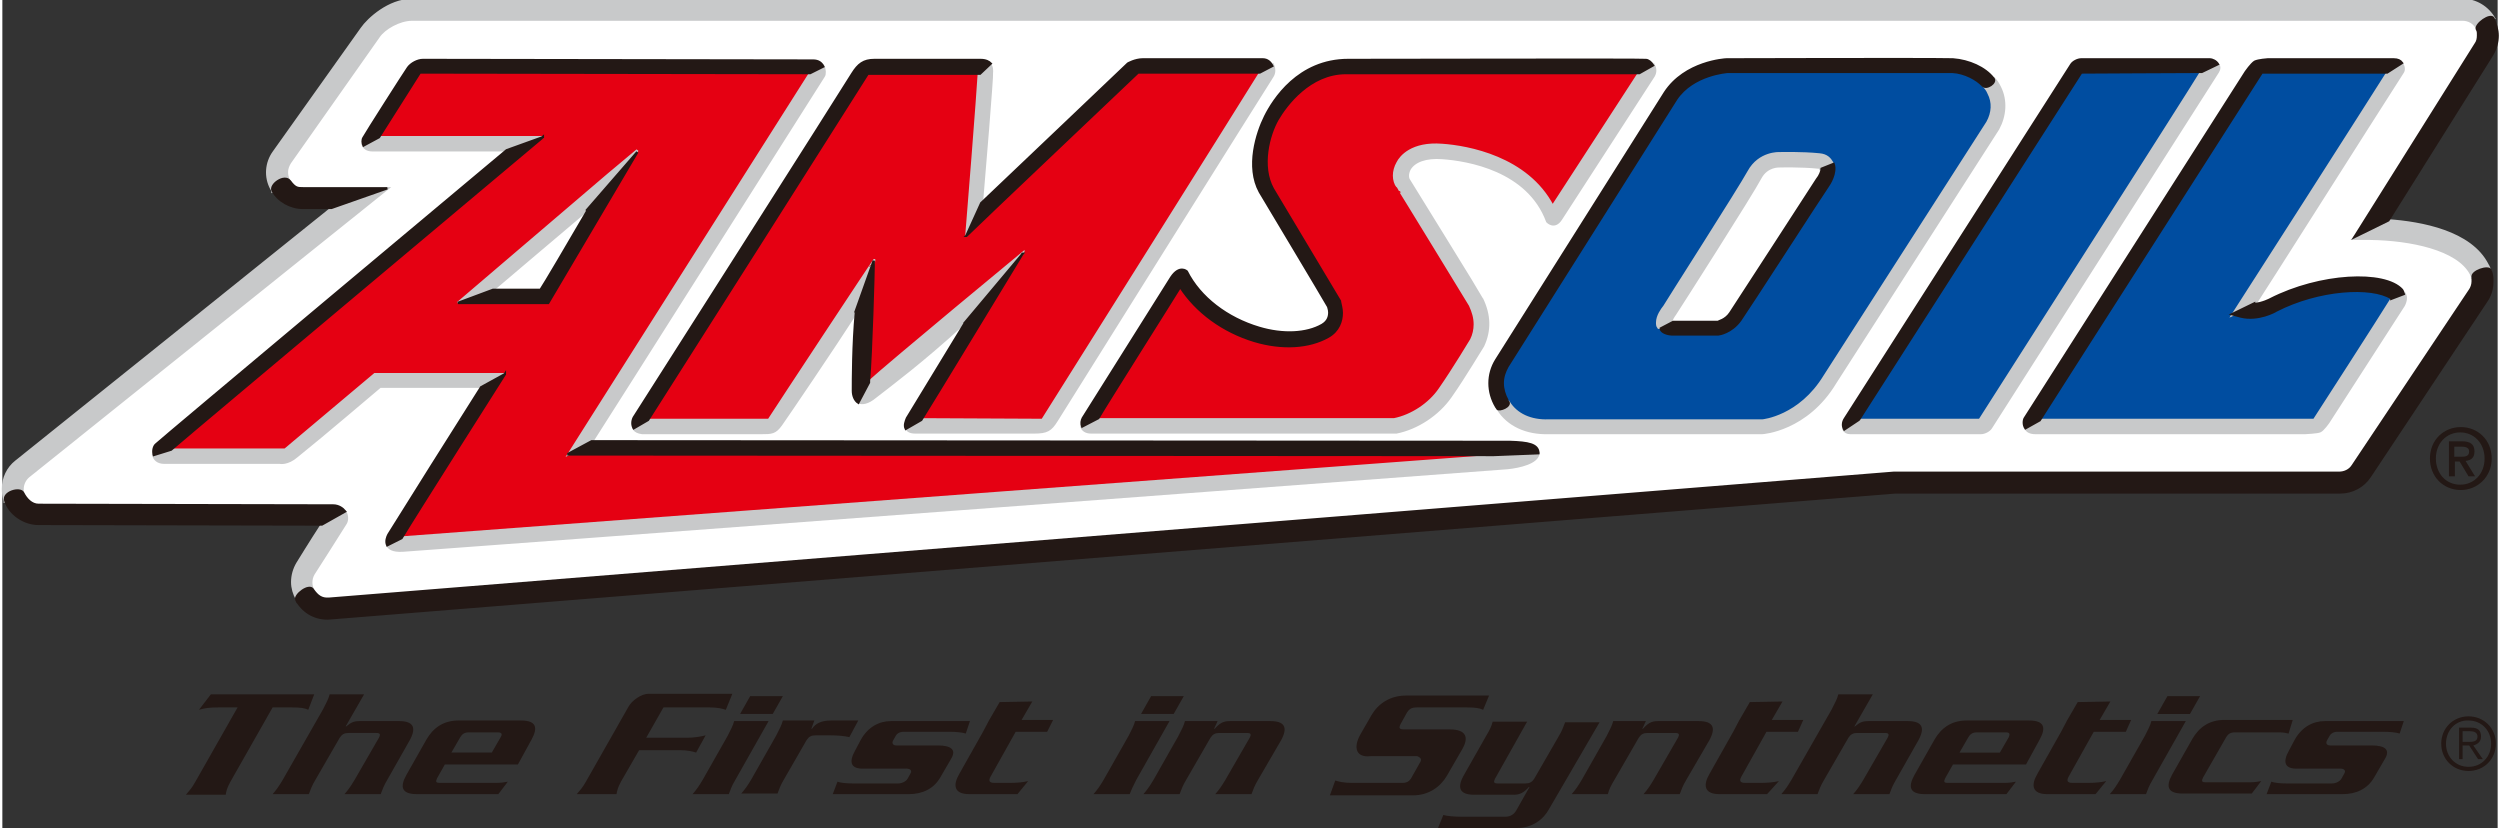 <svg height="828" viewBox="-.1 .3 420.1 139.4" width="2500" xmlns="http://www.w3.org/2000/svg"><rect x="-.1" y=".3" width="420.1" height="139.4" fill="#333333" stroke="none"/><g fill="#fff"><path d="m68.8 1.8c-2.8 0-5.8 1.9-7 3.5l-15 21.3c-.5.7-.8 1.6-.8 2.5 0 .7.2 1.4.5 2l.3.4c1.3 1.8 2.3 1.9 3.6 1.9h9.7c-6.4 5.2-56.9 45.7-56.9 45.7-1 .8-1.6 2.1-1.6 3.4l.2 1.4h.1c.8 1.8 2.4 2.9 4.1 2.9l49.6.1c.3 0 .5.1.6.3.1.1.1.3.1.3-.2.3-5.3 8.4-5.3 8.4-.4.7-.7 1.5-.7 2.3 0 .6.2 1.3.5 1.9v.2c1 1.7 2.4 2.5 4.2 2.3 0 0 260.7-21 263.5-21.2h74.9c1.5 0 2.8-.7 3.6-1.9 16.3-24.4 19.3-28.9 19.8-30-.1.2-.1.5-.1.5.5-.7.7-1.6.7-2.4l-.1-1.1c0-.1-.4-.9-.4-.9-3.2-6.1-14.8-6.7-18.3-6.8 2.7-4.3 19-30.3 19-30.3.4-.7.7-1.5.7-2.3v-.3l-.4-1.6-.1-.3c-.8-1.4-2.2-2.3-3.8-2.3z"/><path d="m68.8 1.8c-2.8 0-5.8 1.9-7 3.5l-15 21.3c-.5.7-.8 1.6-.8 2.5 0 .7.2 1.4.5 2l.3.4c1.3 1.8 2.3 1.9 3.6 1.9h9.7c-6.4 5.2-56.9 45.7-56.9 45.7-1 .8-1.6 2.1-1.6 3.4l.2 1.4h.1c.8 1.8 2.4 2.9 4.1 2.9l49.6.1c.3 0 .5.1.6.3.1.1.1.3.1.3-.2.3-5.3 8.4-5.3 8.4-.4.7-.7 1.5-.7 2.3 0 .6.2 1.3.5 1.9v.2c1 1.7 2.4 2.5 4.2 2.3 0 0 260.7-21 263.5-21.2h74.9c1.5 0 2.8-.7 3.6-1.9 16.3-24.4 19.3-28.9 19.8-30-.1.2-.1.5-.1.5.5-.7.7-1.6.7-2.4l-.1-1.1c0-.1-.4-.9-.4-.9-3.2-6.1-14.8-6.7-18.3-6.8 2.7-4.3 19-30.3 19-30.3.4-.7.7-1.5.7-2.3v-.3l-.4-1.6-.1-.3c-.8-1.4-2.2-2.3-3.8-2.3z"/><path d="m68.8 1.8c-2.8 0-5.8 1.9-7 3.5l-15 21.3c-.5.7-.8 1.6-.8 2.5 0 .7.2 1.4.5 2l.3.4c1.3 1.8 2.3 1.9 3.6 1.9h9.7c-6.4 5.2-56.9 45.7-56.9 45.7-1 .8-1.6 2.1-1.6 3.4l.2 1.4h.1c.8 1.8 2.4 2.9 4.1 2.9l49.6.1c.3 0 .5.1.6.3.1.1.1.3.1.3-.2.3-5.3 8.4-5.3 8.4-.4.7-.7 1.5-.7 2.3 0 .6.2 1.3.5 1.9v.2c1 1.7 2.4 2.5 4.2 2.3 0 0 260.7-21 263.5-21.2h74.9c1.5 0 2.8-.7 3.6-1.9 16.3-24.4 19.3-28.9 19.8-30-.1.2-.1.5-.1.5.5-.7.7-1.6.7-2.4l-.1-1.1c0-.1-.4-.9-.4-.9-3.2-6.1-14.8-6.7-18.3-6.8 2.7-4.3 19-30.3 19-30.3.4-.7.7-1.5.7-2.3v-.3l-.4-1.6-.1-.3c-.8-1.4-2.2-2.3-3.8-2.3z"/></g><path d="m290.3 11.8h37.9c7.1.8 8.9 6.3 6.7 10.1l-27.4 42.8c-4.2 7-10.6 7.9-11.4 8h-36c-7.5.2-10.4-6.4-7.8-10.7l28.4-45c3.2-4.8 9.6-5.2 9.6-5.2zm-1.7 44.2s1.7-.2 2.9-1.9 14.7-22.5 14.7-22.5 2.4-3.5-.4-3.7c-3-.3-6.6-.2-6.6-.2s-2.8-.2-4.2 2.5-14.3 22.8-14.3 22.8-2.4 2.9.2 3zm21.8 16.6 38.9-60.7 22.9-.1-38.8 60.8zm30.6 0 38.8-60.7h23.7l-26.3 41.2c2.5.6 5.1-.9 5.1-.9 8.1-4.1 18.4-4.6 21.4-1.5l-14 21.9z" fill="#004da0"/><path d="m69 11.8 67 .1.6 1-40 63.2 156.5.1c6.7.2 2.9 1.8-.5 2.2l-187 14-.6-1 16.9-26.7h-19.5l-15 12.7h-20l-1.4-1.1 61.3-51.4h-25.4l-.7-.9zm21.6 38.8 11.5-19.6-23.2 19.5z" fill="#e50012"/><path d="m106 72.4 38.4-60.4 20.6-.1-2 25.7 27.1-25.8 22-.1.4.9-37.5 59.9-22.9-.1 15.6-25-23.9 20.3.8-18.8-15.7 23.5zm75.6 0 16-25.4c4.7 9.1 17.8 13.3 24.4 9.4 2.7-1.6 1.5-4.6 1.5-4.6s-11.5-19.3-12.4-20.8-.1-6.1.7-8c0 0 1.8-3.6 3.3-6.1 1.9-3.2 9-5.1 9-5.1h52.9l-16.7 25.8c-3.7-10.1-16.2-11.2-18.6-11.4-6.5-.5-7.7 3.9-6.6 5.4l12.3 19.9c1.6 3.1.9 5.5.3 6.9 0 0-3 5.1-5.4 8.5-1.8 2.6-5.1 4.9-8.4 5.5z" fill="#e50012"/><path d="m3.3 82.6c0-.8.4-1.6 1-2.1l60.5-48.5h-.2l-9.4 3.3h.2c-6.3 5.1-53.2 42.7-53.2 42.7-1.4 1.1-2.2 2.8-2.2 4.6 0 .7.1 1.3.3 2v.1l3-1.3zm44.5-53.3c0-.6.2-1.1.5-1.6l15-21.3c.9-1.3 3.4-2.8 5.6-2.8h345.2c1 0 1.9.5 2.4 1.4 0 .1.1.2.1.2l2.8-1.8c-1.1-1.9-3.1-3.1-5.2-3.1h-345.4c-3.8 0-7.3 3.2-8.4 4.8l-14.8 20.8c-1.3 1.8-1.5 4.2-.4 6.2.1.1.2.3.2.4l2.9-1.6c-.1-.1-.1-.2-.2-.3-.2-.4-.3-.9-.3-1.3zm353.8 8.1-5.7 2.8c-.1.2-.2.3-.2.3h2.9c6.7.1 14.7 1.7 16.9 5.9.1.2.2.4.2.6l3-1.2c-.1-.3-.2-.6-.4-.9-2.8-5.6-11.2-7.1-16.7-7.5zm-349.4 62.2c-.2-.4-.3-.8-.3-1.2 0-.5.1-1 .4-1.5 0 0 4.8-7.5 5.4-8.5.3-.5.3-1.3-.1-2l-3.9 2.2c-1.7 2.6-4.1 6.5-4.1 6.5-.6 1-.9 2.1-.9 3.2 0 1 .3 2 .8 2.9-.5-.8 2.1-2.7 2.7-1.6zm284-84.6c-.3-.6-.6-1.1-1-1.5l-1.8 1.2c.4.4.7.8.9 1.3.8 1.5.7 3.3-.2 4.9l-27.4 42.7c-4.2 6.9-10.4 7.5-10.5 7.5h-36c-3 .1-5.4-1-6.7-3.1l-1.8 1.2c1.7 2.7 4.8 4.1 8.5 4h36c.1 0 7.5-.5 12.3-8.5l27.4-42.7c1.2-2.2 1.4-4.8.3-7z" fill="#c8c9ca" stroke="#c8c9ca" stroke-width=".4"/><path d="m280.9 54.4c0-.3.3-.8.6-1.2.6-.9 13-20.3 14.4-23 1.1-2 3.1-1.9 3.2-1.9s3.6-.1 6.5.2c.3 0 .3.1.4.1v.1l2-.8c0-.1 0-.2-.1-.3-.3-.5-.8-1.2-2.1-1.3-3-.3-6.5-.2-6.7-.2 0 0-3.4-.2-5.2 3.1-1.4 2.6-14 22.3-14.2 22.7-.4.5-1.2 1.6-1.2 2.7 0 .3 0 .6.2.8 0 0 0 .1.1.1zm-182.7-18.6 8.5-10 .1-.2-4.9 4.1-25.3 21.6 5.9-2.2c2.8-2.4 10.4-8.8 15.7-13.3zm73.6 7s-22.5 18.6-26 21.8l-1.8 3.4c.6.3 1.6.2 2.9-.9 2.7-2.1 7.8-5.9 14.6-12.1l.2-.2 9.9-11.8c.2-.1.2-.2.2-.2zm39.9-30.3c-1.9 3.1-36.1 57.6-36.7 58.5-1 0-16.9-.1-20.3-.1l-2.6 1.5c.2.4.6.7 1.5.7h20c2.2 0 2.8-.4 3.8-2s36-57.5 36.3-57.9c.4-.6.4-1.3.1-2zm-49.5 27.5 2.6-5.5c.4-4.6 1.8-21.6 1.7-22 0-.2.1-.9-.4-1.5l-1.8 1.7c-.1 2.2-2 26.4-2.1 27.3zm-15.5 4.1c0-.1-16.5 24.9-17.7 26.8l-.1.1h-20.3l-2.4 1.5c.3.4.7.6 1.4.7h20.1c1.7 0 2.3 0 3.3-1.4s9-13.2 12.6-18.8l3.1-8.9c-.1.1 0 0 0 0zm104.3 32.8h2.3-.2s-164.9 12.3-186 13.9h-.1l-2.3 1.2c.2.6.9 1.1 2.6 1 3.4-.2 186-13.9 186-13.9 2-.2 5.1-.9 5.2-2.5zm-115.1-64.3c-2 3.1-38.8 61.3-40.6 64.1l3.9-2.1c2.2-3.4 38.6-60.9 39-61.5.2-.3.2-1.1-.1-1.7l-2.2 1.2c-.1 0 0 0 0 0zm-45 10.8h-27.7c-3.3 0 0 0 0-.1l-2.6 1.4c.2.5.7.9 1.6.9h22.6zm-6.5 39.9h-21.8s-14.5 12.2-15.1 12.7h-19.3l-2.9.9c.2.7.7 1.3 1.9 1.3h19.4s1.3.3 2.9-1.1c4.5-3.6 13.5-11.3 14-11.7h17.1zm191.1-50.8c0 .1 0 .1 0 0-1.9 2.9-12.9 19.9-14.6 22.5-4.3-8.2-14.3-10-18.6-10.3-5.1-.4-7 2-7.5 3-.8 1.4-.8 3 0 4.1 0-.1 12.2 19.9 12.2 19.9.5 1.1.8 2.1.8 3.2 0 .9-.2 1.8-.6 2.6 0 0-3 5-5.3 8.3-1.7 2.5-4.7 4.5-7.7 5.1h-50s0-.1.1-.1l-2.7 1.4c.2.5.7.9 1.6.9h51.4c3.5-.7 7-3 9.1-6 2.4-3.4 5.4-8.5 5.5-8.6 1.2-2.6 1.1-5.2-.2-7.9 0-.1-12.3-20-12.3-20-.2-.3-.3-1 .1-1.8.8-1.4 2.8-2.1 5.5-1.9 4.3.3 14.5 2 17.7 10.7 0 0 1.2 1.3 2.3-.4l15.6-24.1c.4-.7.3-1.3 0-1.9zm94.6-.1s.1 0 0 0c-1.9 3.2-36.7 57.6-37.3 58.6h-20.3l-2.6 1.6c.2.4.6.6 1.1.6h22c.6 0 1.4-.4 1.7-.9l38.2-59.9c.3-.5.3-.9 0-1.3zm5.3 40.9 3.7-1.7c1.9-2.9 19.7-31 24.9-39.1.3-.4.2-1-.1-1.5l-2.5 1.6c-2 3.2-25.4 39.8-26 40.7zm26.7-2.6c-1.6 2.6-12.4 19.4-13 20.3h-46l-2.5 1.5c.2.4.7.7 1.6.7h45.4s2.1-.1 2.5-.3c.5-.2 1.4-1.5 1.4-1.5s12.2-18.9 12.7-19.7c.4-.8.4-1.4.2-1.9l-2.1.8c-.2 0-.2.1-.2.1z" fill="#c8c9ca" stroke="#c8c9ca" stroke-width=".4"/><g fill="#231815"><path d="m50.5 35.3h4.8l9.4-3.3h-14.2c-.9 0-1.3 0-2.2-1.2s-3.4.6-2.9 1.6c.9 1.7 3 2.9 5.1 2.9zm366.2-29c0 .5-.1 1-.4 1.4 0 0-18.4 29.3-20.4 32.5l5.7-2.8c2.5-4 17.5-27.9 17.5-27.9.6-1 .9-2.1.9-3.2 0-1-.3-1.9-.7-2.9-.5-.9-3.1 1-2.8 1.8.2.4.2.4.2 1.1zm-.9 41.4c0 .5-.2 1.1-.5 1.5l-19.7 29.5c-.5.8-1.4 1.2-2.3 1.2h-75l-263.4 21.2c-1.3.1-2-.5-2.7-1.5-.6-1.1-3.2.9-2.8 1.7.4.9.1.1.1.2 1.2 2 3.3 3.1 5.6 2.9 0 0 260.6-21 263.5-21.2h74.9c2 0 3.9-1 5-2.7l19.6-29.5c.7-1 1-2.1 1-3.3 0-.6 0-1.1-.3-1.9s-3.3.2-3 1.2zm-360.2 37.7c-2 0-49.6-.1-49.6-.1-1.2 0-2.1-1-2.6-2s-3.5-.1-3 1.3c.7 2.2 3.1 3.9 5.6 3.9 0 0 41.3.1 47.5.1h.2l3.9-2.2c-.4-.5-1.1-1-2-1zm197.7-17.7c-.5-.9-.8-1.9-.8-2.9s.3-1.9.8-2.8l28.4-45c2.8-4.2 8.6-4.6 8.7-4.6h37.8c2.1.1 4.2 1.3 5.1 2.3.6.7 2.4-.5 1.8-1.2-1.4-1.8-4.1-3-6.8-3.2-4.6-.1-37.7 0-38 0h-.1c-.3 0-7 .4-10.4 5.6l-28.4 45c-1.5 2.4-1.5 5.4 0 7.9.1.1.2.3.2.3.3.4 2.4-.4 1.8-1.2-.1-.2-.1-.1-.1-.2z" stroke="#231815" stroke-width=".4"/><path d="m280.9 56.6h7.9c.1 0 2.2-.3 3.7-2.4 1.2-1.7 14.1-21.7 14.7-22.5.3-.4 1.5-2.3 1-3.8l-2 .8c0 .4-.3 1.2-.8 1.8-.1.2-13.5 20.8-14.6 22.5-.8 1.2-2 1.4-2.1 1.5h-7.5l-2.1 1.1c0 .4.6.9 1.8 1zm-185.7 20.2s136.4.1 155.8.1l7.5-.3v-.1c-.1-1.4-1.7-1.7-4.8-1.8 0 0-136.6-.1-154.6-.1l-3.9 2.1zm3-41c.1-.1.2-.2.3-.2-3.2 5.5-7.5 12.8-8 13.5h-8l-5.9 2.2h15.2l15-25.4zm56.4 35.2c1.7-2.7 15.3-25.1 17-27.9 0-.1.1-.1.1-.1l-9.9 11.8.2-.2c-4.7 7.7-9.3 15.3-9.8 16.1-.2.5-.5 1.2-.2 1.8zm-8.8-6.6c.4-4.4.8-18.6.8-20.2l-3.1 8.7s0-.1.1-.1v.1c-.5 5.3-.5 11.5-.5 13.2 0 .8.3 1.6.9 2l1.8-3.4zm-37.2 6.6c2-3.1 36.4-57.3 37-58.3h18.9l1.8-1.7c-.3-.3-.8-.6-1.7-.6h-17.9c-1.8 0-2.7.7-3.7 2.3-1 1.7-36.2 57-36.8 57.9-.3.6-.3 1.3 0 1.8zm53.6-31s.1 0 0 0c1.8-1.8 28.3-26.9 28.9-27.5h20.5l2.1-1.1c-.3-.6-.8-1.1-1.6-1.1h-20.2c-1.3 0-2.5.7-2.5.7s-21.1 20.1-24.7 23.5zm-77.7 23.3-4 2.2c-1.8 2.8-15.2 24.1-15.6 24.8-.2.4-.5 1.1-.2 1.8l2.4-1.2c2.1-3.5 17.4-27.6 17.4-27.6zm-14.3-50.8c1.1 0 58.7.1 65.3.1h.4l2.2-1.1c-.3-.6-.8-1-1.7-1-1.8 0-64.8-.1-65.7-.1s-2 .6-2.5 1.3-7.2 11.2-7.5 11.8c-.2.3-.2.9 0 1.3l2.6-1.4c1.6-2.5 6.4-10.1 6.9-10.9zm20.7 10.9-6.1 2.2c-4.3 3.6-58.3 48.8-59 49.5-.4.3-.6 1.1-.4 1.8l2.9-.9c4.4-3.8 62.4-52.4 62.6-52.6zm107.3 25.2c2.7 4.2 7.2 7.5 12.5 9.1 4.7 1.4 9.2 1.1 12.4-.7 1.8-1 2.3-2.7 2.3-4 0-.7-.2-1.4-.3-1.9v-.1l-11.3-18.9c-2.1-3.8-.7-9.1.8-11.7 1.4-2.4 5.4-7.8 11.5-7.8h49.4l2.3-1.3c-.3-.5-.8-.9-1.2-.9-.8-.1-41.7 0-50.1 0s-12.6 6.7-14 9.5-3.2 8.5-.9 12.7c0 0 10.9 18.2 11.5 19.3 0 .1.2.5.2 1 0 .7-.2 1.5-1.2 2.1-2.6 1.5-6.6 1.7-10.6.5-5.4-1.6-10-5.1-12.2-9.5 0 0-1.2-1.1-2.6 1-1.4 2.2-14.4 22.9-14.9 23.7-.2.4-.3.9-.1 1.4l2.7-1.4c1.7-2.9 12.4-19.8 13.8-22.1zm114.2 22.4.1-.1c2.7-4.2 36.8-57.5 37.4-58.4 1 0 16.6-.1 20.2-.1h.1l2.7-1.3c-.3-.5-.9-.8-1.4-.8h-21.6c-.6 0-1.4.4-1.7.9l-38.1 59.6c-.4.6-.4 1.3-.1 1.8zm69.3-20.3s-1.3.7-2.7.8v-.1l-3.7 1.8 1.5.4c2.9.7 5.8-.9 5.9-1 7.2-3.7 16.1-4.2 19.4-2.1v.1l2.1-.8c-.1-.4-.3-.7-.3-.7-2.9-3.2-13.8-2.7-22.2 1.6zm-38.8 20.3.1-.1c2.7-4.3 36.7-57.4 37.3-58.4h21.1l2.5-1.6c-.3-.4-.7-.6-1.4-.6h-21.2s-1.6.1-2.2.4c-.6.4-1.5 1.7-1.5 1.7s-36.9 57.8-37.2 58.3c-.2.3-.3 1.1.1 1.7l2.5-1.4z" stroke="#231815" stroke-width=".4"/><path d="m417.8 77.5c0 2.6-1.8 4.4-4.1 4.4-2.5 0-4.1-2-4.1-4.4 0-2.6 1.8-4.4 4.1-4.4s4.1 1.8 4.1 4.4zm-5.1.5h.9l1.5 2.5h1.1l-1.6-2.6c.9-.1 1.5-.5 1.5-1.6 0-1.2-.7-1.7-2.1-1.7h-2.2v5.9h1v-2.5zm0-.8v-1.7h1.2c.6 0 1.3.1 1.3.8 0 .8-.6.9-1.4.9zm6.3.3c0-3.2-2.4-5.3-5.2-5.3s-5.2 2.1-5.2 5.3c0 3 2.2 5.3 5.2 5.3 2.8 0 5.2-2.2 5.2-5.3zm-367.6 42.3c-.6-.3-1.3-.4-2.8-.4h-3.2l-7.1 12.5c-.6 1.1-.7 1.6-.8 2.2h-6.7c.5-.6 1-1.1 1.6-2.2l7.1-12.5h-3.2c-1.5 0-2.3.1-3.3.4l2-2.6h17.4zm13.3 11.8c-.6 1-.8 1.6-1.1 2.4h-6.1c.7-.8 1.1-1.4 1.7-2.4l4.1-7.1c.3-.6.2-.8-.5-.8h-4.6c-.7 0-1.1.2-1.5.8l-4.1 7.1c-.6 1-.8 1.6-1.1 2.4h-6.1c.7-.8 1.1-1.4 1.7-2.4l6.8-11.9c.5-1 .9-1.7 1.1-2.5h5.8l-3.1 5.4h.1c.8-.7 1.3-.9 2.3-.9h6.6c2.3 0 3 1 1.8 3.2zm22-2.6h-12.3l-1.3 2.3c-.3.6-.2.8.4.8h9.7c.6 0 1.3-.1 1.8-.2l-1.6 2.1h-13.7c-2.6 0-2.9-1.2-1.8-3.2l3.4-6c1.1-1.9 2.8-3.2 5.4-3.2h10.5c2.6 0 2.9 1.2 1.8 3.2zm-3.4-5.4h-4.9c-.7 0-1.1.3-1.4.8l-1.5 2.6h6.8l1.5-2.6c.3-.5.2-.8-.5-.8zm38.4-3.8c-.6-.2-1.4-.4-2.7-.4h-7.8l-2.9 5.1h7c1.1 0 2.2-.2 3-.4l-1.6 2.9c-.6-.2-1.5-.4-2.6-.4h-7l-3 5.2c-.6 1.1-.7 1.6-.8 2.2h-6.7c.5-.6 1-1.1 1.6-2.2l7.1-12.5c.6-1.1 2.2-2.2 3.4-2.2h14.1zm1.6 11.8c-.6 1-.8 1.6-1.1 2.4h-6.1c.7-.8 1.1-1.4 1.7-2.4l4.2-7.4c.5-1 .9-1.7 1.1-2.5h5.8zm6.3-11.1h-5.5l1.7-3h5.5zm12.9 3.9c-.9-.2-1.9-.3-3.3-.3h-2.4c-.7 0-1.1.2-1.5.8l-3.8 6.6c-.6 1-.8 1.6-1.1 2.4h-6.1c.7-.8 1.1-1.4 1.7-2.4l4.2-7.4c.5-1 .9-1.7 1.1-2.5h5.3l-.5 1.4h.1c.6-.9 1.6-1.4 3.2-1.4h4.6zm19.6-.6c-.6-.2-1.6-.3-2.8-.3h-7.7c-.6 0-1.1.3-1.3.7l-.4.7c-.3.5-.1.9.5.9h7c2.2 0 3.2.7 2.2 2.3l-1.8 3.1c-1.1 1.9-3 2.8-5.3 2.8h-12.8l.8-2.1c.5.2 1.6.3 2.6.3h7.6c.6 0 1.3-.3 1.6-.8l.5-.9c.3-.5-.1-.8-.7-.8h-7.1c-2.2.1-2.7-1-1.5-3.1l.9-1.7c1.2-2.2 3.1-3.2 5.1-3.2h13.3zm241.4 0c-.6-.2-1.6-.3-2.8-.3h-7.7c-.6 0-1.1.3-1.3.7l-.4.7c-.3.5-.1.9.5.9h7c2.2 0 3.2.7 2.2 2.3l-1.8 3.1c-1.1 1.9-3 2.8-5.3 2.8h-12.8l.8-2.1c.5.2 1.6.3 2.6.3h7.6c.6 0 1.3-.3 1.6-.8l.5-.9c.3-.5-.1-.8-.7-.8h-7.1c-2.2.1-2.7-1-1.5-3.1l.9-1.7c1.2-2.2 3.1-3.2 5.1-3.2h13.3zm-227.7-.3h-5.3l-4.2 7.5c-.4.7-.3 1.1.6 1.1h2.8c1 0 2.1-.1 2.9-.3l-1.8 2.2h-8.1c-2.6 0-2.8-1.5-1.7-3.4l4-7.1 1-1.9 1.8-3.1 5.5-.1-1.8 3.1h5.3zm15 8.1c-.5 1-.8 1.6-1.1 2.4h-6.1c.7-.8 1.1-1.4 1.7-2.4l4.2-7.4c.5-1 .9-1.7 1.1-2.5h5.8zm6.3-11.1h-5.5l1.7-3h5.5zm14.2 11.1c-.6 1-.8 1.6-1.1 2.4h-6.1c.7-.8 1.1-1.4 1.7-2.4l4.1-7.1c.3-.6.2-.8-.5-.8h-4.6c-.7 0-1.1.2-1.5.8l-4.1 7.1c-.6 1-.8 1.6-1.1 2.4h-6.1c.7-.8 1.1-1.4 1.7-2.4l4.2-7.4c.5-1 .9-1.7 1.1-2.5h5.5l-.6 1.3h.1c.8-.9 1.4-1.3 2.5-1.3h6.9c2.3 0 3 1 1.8 3.2zm37.9-11.8c-.6-.3-1.4-.4-2.7-.4h-8.5c-.9 0-1.3.3-1.7 1l-1 1.8c-.3.6-.3.9.6.9h7.7c2.8 0 3.2 1.4 2.1 3.3l-2.6 4.5c-1.1 1.9-3.1 3.3-5.7 3.3h-14l.9-2.5c.6.2 1.5.4 2.7.4h8.6c.7 0 1.2-.2 1.6-1l1.3-2.3c.4-.6.3-.9-.4-1.2h-7.8c-2.5.3-3-1.4-1.8-3.6l1.9-3.3c1.1-1.9 3.1-3.3 5.8-3.3h14zm11.1 16.7c-.9 1.7-2.8 3.2-5.4 3.2h-13.3l.9-2.2c.6.2 1.9.3 3.1.3h7.3c.9 0 1.5-.4 1.9-1.1l2.2-3.9h-.1c-.8.9-1.5 1.3-2.5 1.3h-6.7c-2.3 0-3-1-1.8-3.2l3.8-6.7c.6-1 .9-1.6 1.1-2.4h5.8l-5.4 9.6c-.3.6-.2.8.5.8h4.6c.7 0 1.1-.2 1.5-.8l4.1-7.1c.6-1 .8-1.6 1.1-2.4h5.8zm23.1-4.9c-.6 1-.8 1.6-1.1 2.4h-6.1c.7-.8 1.1-1.4 1.7-2.4l4.1-7.1c.3-.6.2-.8-.5-.8h-4.6c-.7 0-1.1.2-1.5.8l-4.1 7.1c-.6 1-.9 1.6-1.1 2.4h-6.1c.7-.8 1.1-1.4 1.7-2.4l4.2-7.4c.5-1 .9-1.7 1.1-2.5h5.5l-.6 1.3h.1c.8-.9 1.4-1.3 2.5-1.3h6.9c2.3 0 3 1 1.8 3.2zm18.8-8.1h-5.3l-4.2 7.5c-.4.7-.3 1.1.6 1.1h2.8c1 0 2.1-.1 2.9-.3l-2 2.2h-8c-2.6 0-2.8-1.5-1.7-3.4l4-7.1 1-1.9 1.8-3.1 5.5-.1-1.8 3.1h5.3zm16.5 8.1c-.6 1-.8 1.6-1.1 2.4h-6.1c.7-.8 1.1-1.4 1.7-2.4l4.1-7.1c.3-.6.2-.8-.5-.8h-4.6c-.7 0-1.1.2-1.5.8l-4.1 7.1c-.6 1-.8 1.6-1.1 2.4h-6.1c.7-.8 1.1-1.4 1.7-2.4l6.8-11.9c.5-1 .9-1.7 1.1-2.5h5.8l-3.1 5.4h.1c.8-.7 1.3-.9 2.3-.9h6.6c2.3 0 3 1 1.8 3.2zm21.9-2.6h-12.3l-1.3 2.3c-.3.6-.2.8.4.8h9.7c.6 0 1.3-.1 1.8-.2l-1.6 2.1h-13.7c-2.6 0-2.9-1.2-1.8-3.2l3.4-6c1.1-1.9 2.8-3.2 5.4-3.2h10.5c2.6 0 2.9 1.2 1.8 3.2zm-3.4-5.4h-4.9c-.7 0-1.1.3-1.4.8l-1.5 2.6h6.8l1.5-2.6c.2-.5.2-.8-.5-.8zm20.2-.1h-5.4l-4.2 7.5c-.4.7-.3 1.1.6 1.1h2.8c1 0 2.1-.1 2.9-.3l-1.8 2.2h-8.1c-2.6 0-2.8-1.5-1.7-3.4l4-7.1 1-1.9 1.8-3.1 5.5-.1-1.8 3.1h5.3zm4.5 8.1c-.6 1-.8 1.6-1.1 2.4h-6.1c.7-.8 1.1-1.4 1.7-2.4l4.2-7.4c.5-1 .9-1.7 1.1-2.5h5.8zm6.3-11.1h-5.5l1.7-3h5.5zm16.6 3.3c-.4-.1-.9-.2-1.5-.2h-7.6c-.7 0-1.1.3-1.4.8l-3.9 6.8c-.3.6-.2.8.4.8h7.6c.6 0 1.3-.1 1.8-.2l-1.6 2.1h-11.6c-2.6 0-2.9-1.2-1.8-3.2l3.4-6c1.1-1.9 2.8-3.2 5.4-3.2h11.5zm34.9 1.7c0 2.6-2 4.6-4.6 4.6s-4.6-2-4.6-4.6 2-4.6 4.6-4.6 4.6 2 4.6 4.6zm-8.4 0c0 2.2 1.6 3.9 3.8 3.9s3.8-1.7 3.8-3.9-1.6-3.9-3.8-3.9c-2.2-.1-3.8 1.7-3.8 3.9zm2.8 2.6h-.6v-5.3h2c1.2 0 1.7.5 1.7 1.5 0 .9-.6 1.3-1.3 1.5l1.6 2.3h-.8l-1.5-2.3h-1.1zm.9-2.9c.8 0 1.6 0 1.6-.9 0-.7-.6-.9-1.3-.9h-1.2v1.8z"/></g></svg>